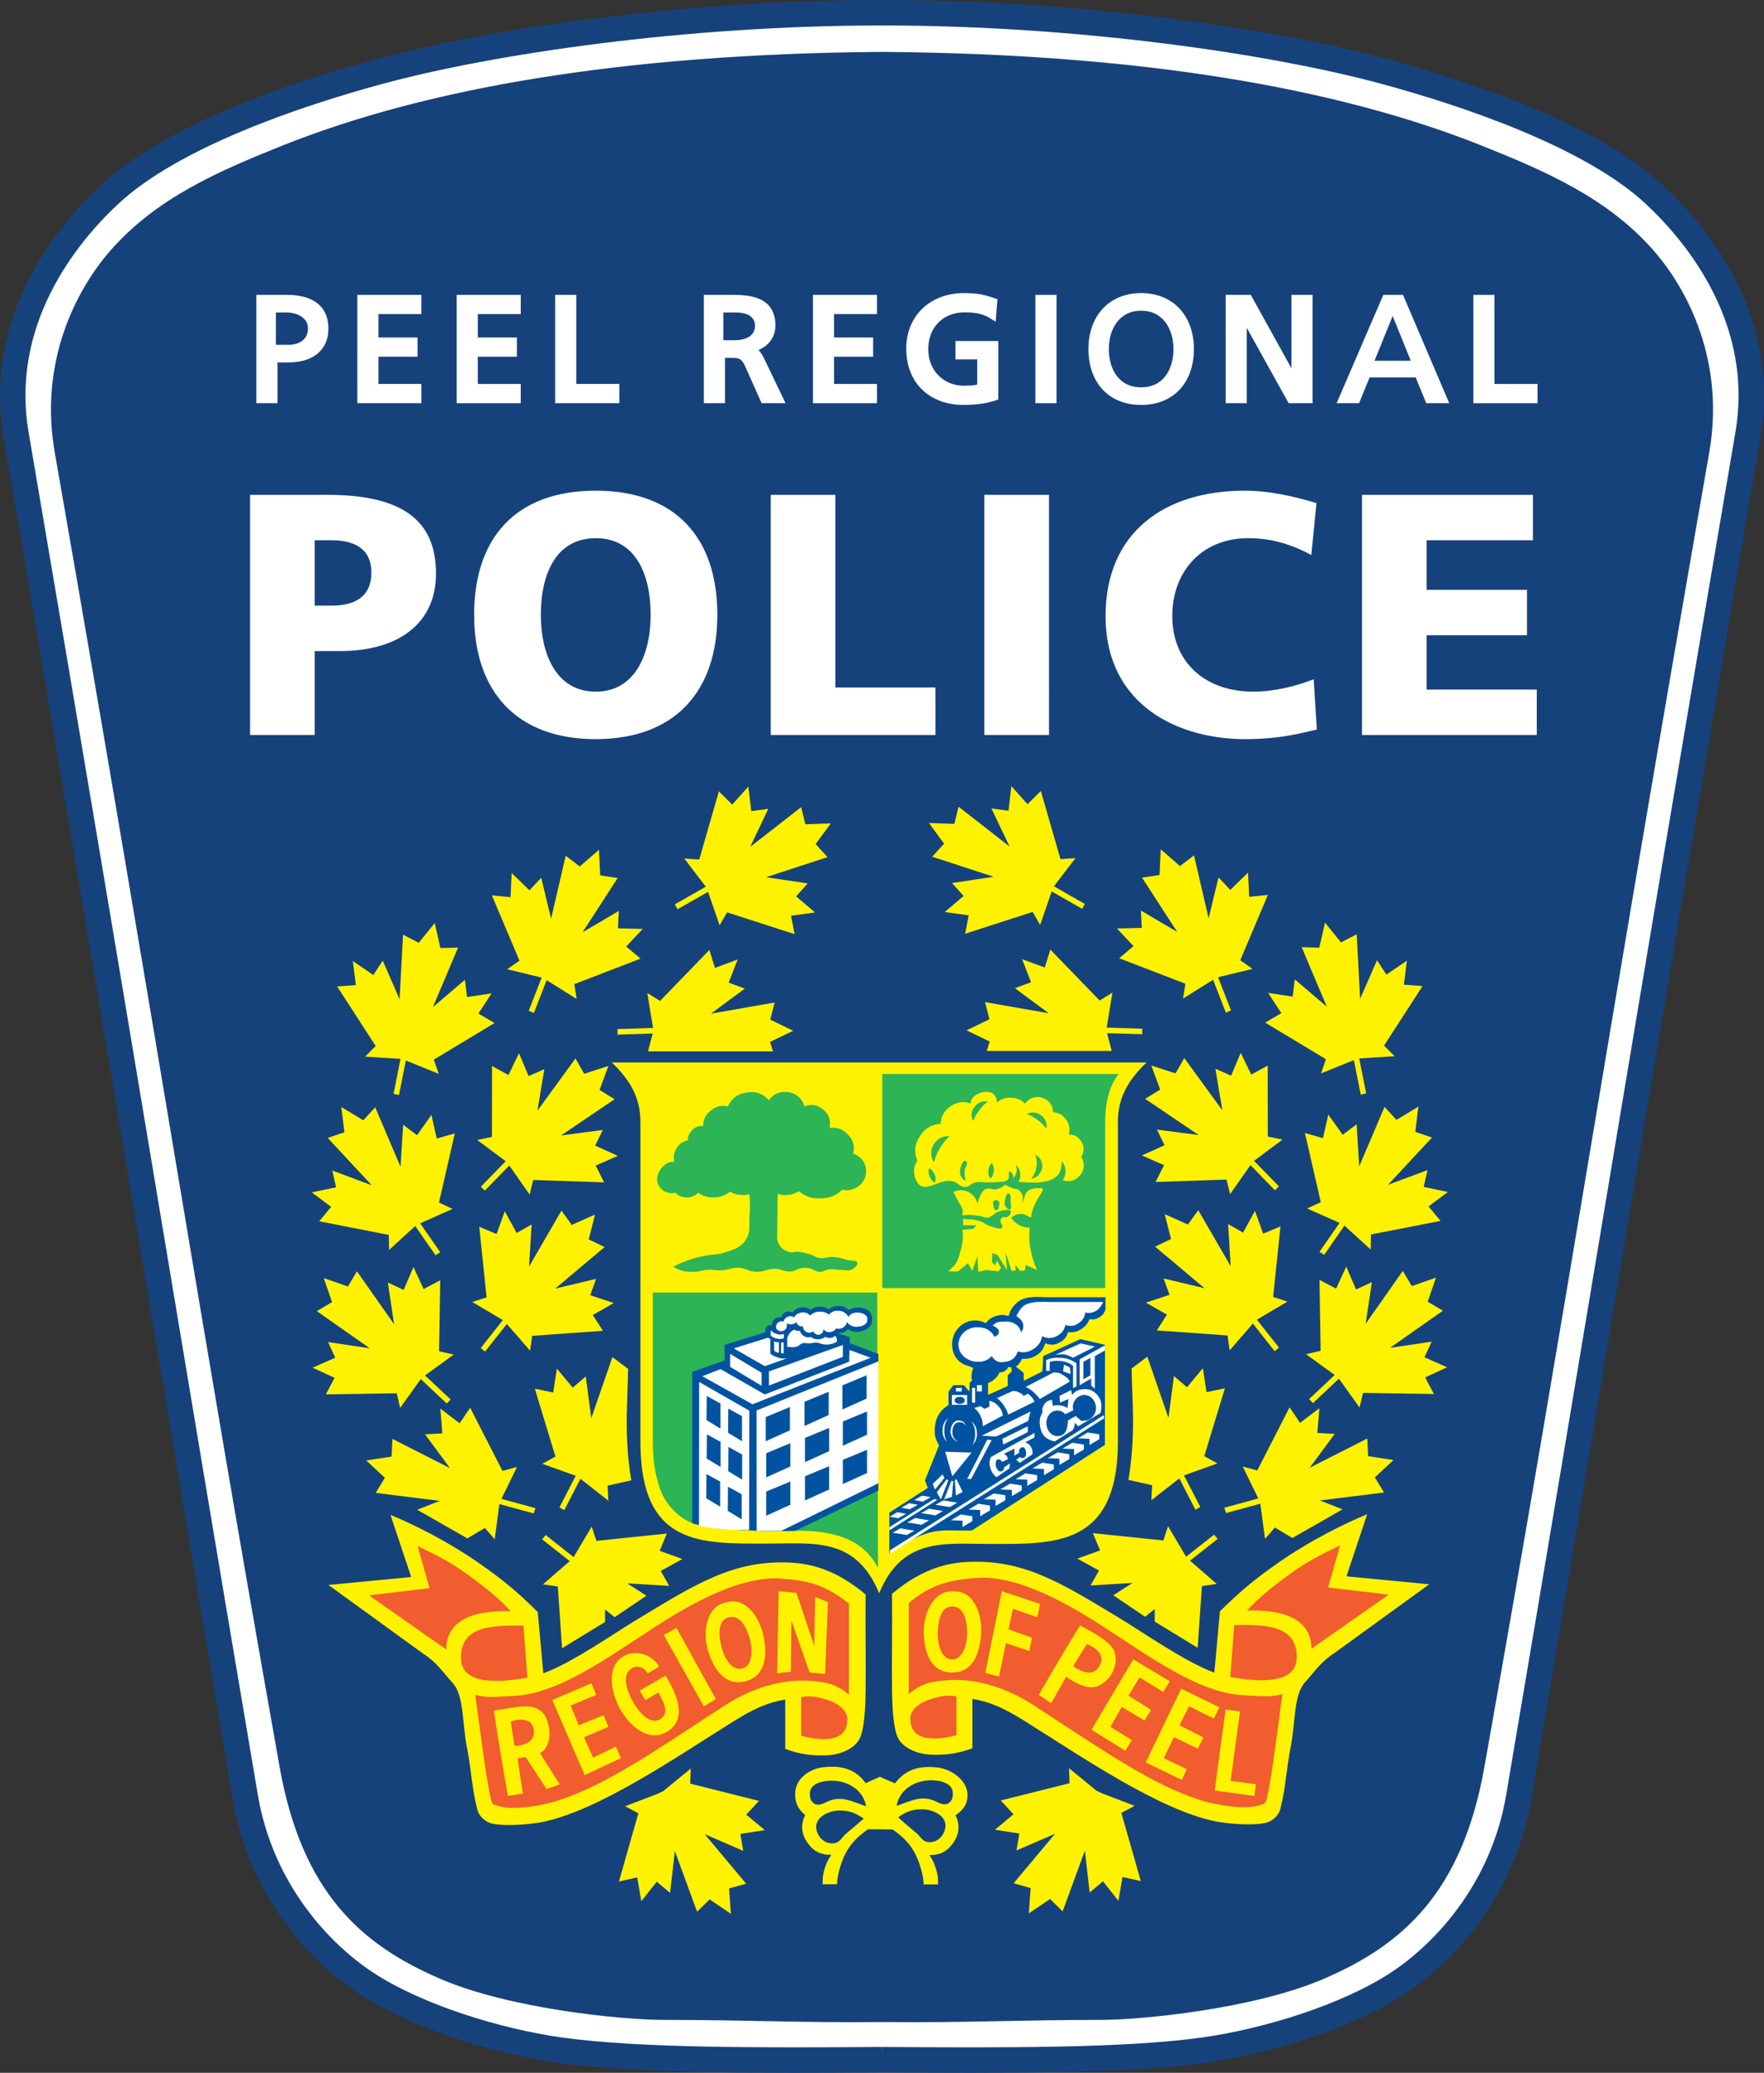 <svg xmlns="http://www.w3.org/2000/svg" width="369.4" height="434.08" viewBox="0 0 277.05 325.56"><rect x="0" y="0" width="277.05" height="325.56" fill="#333333" stroke="none"/><defs><clipPath id="a"><path d="M0 0h277.05v325.559H0zm0 0"/></clipPath><clipPath id="b"><path d="M0 0h277.05v325.559H0zm0 0"/></clipPath></defs><path d="M138.527 323.5c-18.609.121-38.101.227-50.5-1.5-9.875-1.375-22.5-5.25-30.5-10.5-7.16-4.695-16.5-14.5-19-29.25-13.203-77.883-19.25-115.75-36-214C-.508 50.445 10.277 37 17.277 30.5c9.844-9.14 29.082-15.676 42.25-19.25 17.5-4.75 47.977-9.25 79-9.25 31.02 0 61.5 4.5 79 9.25 13.164 3.574 32.403 10.11 42.25 19.25 7 6.5 17.786 19.945 14.75 37.75-16.75 98.25-22.8 136.117-36 214-2.5 14.75-11.84 24.555-19 29.25-8 5.25-20.625 9.125-30.5 10.5-12.402 1.727-31.894 1.621-50.5 1.5" fill="#fff"/><g clip-path="url(#a)"><path d="M138.527 323.5c-18.609.121-38.101.227-50.5-1.5-9.875-1.375-22.5-5.25-30.5-10.5-7.16-4.695-16.5-14.5-19-29.25-13.203-77.883-19.25-115.75-36-214C-.508 50.445 10.277 37 17.277 30.5c9.844-9.14 29.082-15.676 42.25-19.25 17.5-4.75 47.977-9.25 79-9.25 31.02 0 61.5 4.5 79 9.25 13.164 3.574 32.403 10.11 42.25 19.25 7 6.5 17.786 19.945 14.75 37.75-16.75 98.25-22.8 136.117-36 214-2.5 14.75-11.84 24.555-19 29.25-8 5.25-20.625 9.125-30.5 10.5-12.402 1.727-31.894 1.621-50.5 1.5zm0 0" fill="none" stroke-width="4" stroke="#16427c" stroke-miterlimit="3.864"/></g><path d="M139.11 10.156c39.917.344 70.452 5.61 92.917 14.594 10 4 19.38 8.102 26.25 16 5 5.75 10.575 16.418 8.207 29.95-16.957 97.05-21.886 130.937-35.316 206.468-3.39 19.082-12.277 26.75-24.14 31.832-10.5 4.5-27.692 6.25-34.25 6.25-12.75 0-20.84.465-34.165.336-13.39.129-20.836-.336-34.336-.336-6.562 0-23.75-1.75-34.25-6.25-11.863-5.082-20.75-12.75-24.144-31.832C32.457 201.637 27.527 167.75 10.566 70.699 8.203 57.168 13.777 46.5 18.777 40.75c6.868-7.898 16.25-12 26.25-16 22.461-8.984 53-14.25 92.914-14.594h1.168" fill="#16427c"/><g clip-path="url(#b)"><path d="M139.11 10.156c39.917.344 70.452 5.61 92.917 14.594 10 4 19.38 8.102 26.25 16 5 5.75 10.575 16.418 8.207 29.95-16.957 97.05-21.886 130.937-35.316 206.468-3.39 19.082-12.277 26.75-24.14 31.832-10.5 4.5-27.692 6.25-34.25 6.25-12.75 0-20.84.465-34.165.336-13.39.129-20.836-.336-34.336-.336-6.562 0-23.75-1.75-34.25-6.25-11.863-5.082-20.75-12.75-24.144-31.832C32.457 201.637 27.527 167.75 10.566 70.699 8.203 57.168 13.777 46.5 18.777 40.75c6.868-7.898 16.25-12 26.25-16 22.461-8.984 53-14.25 92.914-14.594zm0 0" fill="none" stroke-width="4" stroke="#16427c" stroke-miterlimit="3.864"/></g><path d="M40.766 62.824h2.316v-6.402h2.27c2.918 0 5.722-1.262 5.722-4.817 0-3.648-2.758-4.796-6.07-4.796h-4.238v16.015" fill="#fff"/><path d="M40.766 62.824h2.316v-6.402h2.27c2.918 0 5.722-1.262 5.722-4.817 0-3.648-2.758-4.796-6.07-4.796h-4.238zm0 0" fill="none" stroke-width="1" stroke="#fff"/><path d="M56.621 62.824h9.059v-2.02H58.94v-5.277h6.137v-2.02h-6.137v-4.679h6.739v-2.02H56.62v16.016" fill="#fff"/><path d="M56.621 62.824h9.059v-2.02H58.94v-5.277h6.137v-2.02h-6.137v-4.679h6.739v-2.02H56.62zm0 0" fill="none" stroke-width="1" stroke="#fff"/><path d="M72.227 62.824h9.058v-2.02h-6.742v-5.277h6.14v-2.02h-6.14v-4.679h6.742v-2.02h-9.058v16.016" fill="#fff"/><path d="M72.227 62.824h9.058v-2.02h-6.742v-5.277h6.14v-2.02h-6.14v-4.679h6.742v-2.02h-9.058zm0 0" fill="none" stroke-width="1" stroke="#fff"/><path d="M87.691 62.824h9.082v-2.02h-6.765V46.81H87.69v16.015" fill="#fff"/><path d="M87.691 62.824h9.082v-2.02h-6.765V46.81H87.69zm0 0" fill="none" stroke-width="1" stroke="#fff"/><path d="M111.047 62.824h2.316v-7.113h1.39c1.227 0 1.993 0 2.712 1.562l2.476 5.551h2.641l-3.059-6.379c-.507-.984-.855-1.332-1.574-1.605v-.047c1.88-.32 3.336-1.695 3.336-3.648 0-3.829-3.082-4.336-6.277-4.336h-3.961v16.015" fill="#fff"/><path d="M111.047 62.824h2.316v-7.113h1.39c1.227 0 1.993 0 2.712 1.562l2.476 5.551h2.641l-3.059-6.379c-.507-.984-.855-1.332-1.574-1.605v-.047c1.88-.32 3.336-1.695 3.336-3.648 0-3.829-3.082-4.336-6.277-4.336h-3.961zm0 0" fill="none" stroke-width="1" stroke="#fff"/><path d="M113.363 48.828h2.223c2.133 0 3.246.918 3.246 2.363 0 1.54-1.3 2.5-3.5 2.5h-1.969v-4.863" fill="#16427c"/><path d="M113.363 48.828h2.223c2.133 0 3.246.918 3.246 2.363 0 1.54-1.3 2.5-3.5 2.5h-1.969zm0 0" fill="none" stroke-width=".5" stroke="#fff"/><path d="M128.18 62.824h9.054v-2.02h-6.738v-5.277h6.137v-2.02h-6.137v-4.679h6.738v-2.02h-9.054v16.016" fill="#fff"/><path d="M128.18 62.824h9.054v-2.02h-6.738v-5.277h6.137v-2.02h-6.137v-4.679h6.738v-2.02h-9.054zm0 0" fill="none" stroke-width="1" stroke="#fff"/><path d="M156.129 47.34c-1.344-.461-2.387-.805-4.746-.805-4.938 0-8.551 3.281-8.551 8.211 0 5.098 3.406 8.352 8.523 8.352 2.528 0 4.055-.41 4.934-.711v-8.328h-5.719v1.882h3.407v4.864c-.582.117-.997.277-2.594.277-3.363 0-6.094-2.504-6.094-6.266 0-3.578 2.477-6.261 6.207-6.261 2.086 0 3.313.367 4.45 1.101l.183-2.316" fill="#fff"/><path d="M156.129 47.34c-1.344-.461-2.387-.805-4.746-.805-4.938 0-8.551 3.281-8.551 8.211 0 5.098 3.406 8.352 8.523 8.352 2.528 0 4.055-.41 4.934-.711v-8.328h-5.719v1.882h3.407v4.864c-.582.117-.997.277-2.594.277-3.363 0-6.094-2.504-6.094-6.266 0-3.578 2.477-6.261 6.207-6.261 2.086 0 3.313.367 4.45 1.101zm0 0" fill="none" stroke-width="1" stroke="#fff"/><path d="M163.117 62.824h2.317V46.81h-2.317v16.015" fill="#fff"/><path d="M163.117 62.824h2.317V46.81h-2.317zm0 0" fill="none" stroke-width="1" stroke="#fff"/><path d="M171.445 54.816c0 4.864 2.848 8.282 7.782 8.282 4.933 0 7.785-3.418 7.785-8.282 0-4.75-2.871-8.28-7.785-8.28-4.91 0-7.782 3.53-7.782 8.28" fill="#fff"/><path d="M171.445 54.816c0 4.864 2.848 8.282 7.782 8.282 4.933 0 7.785-3.418 7.785-8.282 0-4.75-2.871-8.28-7.785-8.28-4.91 0-7.782 3.53-7.782 8.28zm0 0" fill="none" stroke-width="1" stroke="#fff"/><path d="M193 62.824h2.316V49.656h.047l7.32 13.168h2.965V46.81h-2.316v12.894h-.047l-7.137-12.894H193v16.015" fill="#fff"/><path d="M193 62.824h2.316V49.656h.047l7.32 13.168h2.965V46.81h-2.316v12.894h-.047l-7.137-12.894H193zm0 0" fill="none" stroke-width="1" stroke="#fff"/><path d="M210.688 62.824h2.433l1.645-4.039h7.922l1.648 4.04h2.523l-6.836-16.016h-2.43l-6.905 16.015" fill="#fff"/><path d="M210.688 62.824h2.433l1.645-4.039h7.922l1.648 4.04h2.523l-6.836-16.016h-2.43zm0 0" fill="none" stroke-width="1" stroke="#fff"/><path d="M221.945 56.906h-6.437l3.219-7.937zm0 0" fill="#16427c" stroke-width=".5" stroke="#fff"/><path d="M231.898 62.824h9.082v-2.02h-6.765V46.81h-2.317v16.015" fill="#fff"/><path d="M231.898 62.824h9.082v-2.02h-6.765V46.81h-2.317zm0 0" fill="none" stroke-width="1" stroke="#fff"/><path d="M39.277 115.441H49.43v-13.183h3.93c9.495 0 15.117-4.543 15.117-12.164 0-8.485-5.457-12.375-17.082-12.375H39.277v37.722" fill="#fff"/><path d="M49.43 84.852h2.617c3.496 0 6.277 1.242 6.277 5.082 0 3.945-2.781 5.187-6.277 5.187H49.43v-10.27" fill="#16427c"/><path d="M74.465 96.578c0 12 6.656 19.512 19.097 19.512 12.442 0 19.102-7.512 19.102-19.512 0-12.105-6.55-19.508-19.102-19.508-12.55 0-19.097 7.403-19.097 19.508" fill="#fff"/><path d="M84.941 96.578c0-6.539 2.454-12.05 8.621-12.05 6.168 0 8.626 5.511 8.626 12.05 0 6.219-2.458 12.055-8.626 12.055-6.167 0-8.62-5.836-8.62-12.055" fill="#16427c"/><path d="M121.05 115.441h25.868v-7.457h-15.715V77.72h-10.152v37.722M154.602 115.441h10.152V77.72h-10.152v37.722M206.328 106.688c-2.781 1.082-6.164 1.945-9.492 1.945-7.426 0-12.719-4.485-12.719-11.89 0-7.028 4.696-12.216 11.899-12.216 3.492 0 6.66.864 9.933 2.649l.817-8.16c-3.657-1.082-7.422-1.946-11.297-1.946-12.551 0-21.828 6.54-21.828 19.672 0 14.27 11.734 19.348 21.882 19.348 5.188 0 8.407-.809 11.297-1.512l-.492-7.89M213.91 115.441h27.45v-7.132h-17.301v-8.54h15.77v-7.132h-15.77v-7.785h16.699v-7.133H213.91v37.722" fill="#fff"/><path d="M173.898 54.816c0-3.257 1.762-6.285 5.329-6.261 3.57-.024 5.328 3.004 5.328 6.261 0 3.192-1.598 6.266-5.328 6.266-3.73 0-5.329-3.074-5.329-6.266" fill="#16427c"/><path d="M173.898 54.816c0-3.257 1.762-6.285 5.329-6.261 3.57-.024 5.328 3.004 5.328 6.261 0 3.192-1.598 6.266-5.328 6.266-3.73 0-5.329-3.074-5.329-6.266zm0 0" fill="none" stroke-width=".5" stroke="#fff"/><path d="M43.082 48.828h1.969c1.433 0 3.566.734 3.566 2.754 0 2.11-1.808 2.82-3.242 2.82h-2.293v-5.574" fill="#16427c"/><path d="M43.082 48.828h1.969c1.433 0 3.566.734 3.566 2.754 0 2.11-1.808 2.82-3.242 2.82h-2.293zm0 0" fill="none" stroke-width=".5" stroke="#fff"/><path d="M180.078 166.871c-2.625 2.5-4.5 5.32-4.5 9.25v50.25c0 16.629-10 16.125-20.125 16.125-7 0-13.75-1.125-17.375 7.75-3.625-8.875-10.363-7.809-17.363-7.809-10.563 0-20.137.563-20.137-16.066v-50.25c0-3.93-1.871-6.75-4.496-9.25h83.996" fill="#fff200"/><path d="M138.578 202.313h35v-26c0-3.25.75-6 2.125-7.625h-37.125v33.625" fill="#2db457"/><path d="M61.332 237.938l3.25 9.75-13 1.25 15 10.875c2.086 1.34 3 2.875 4.5 4.5 1.8 1.949 1.477 6.152 2.25 10.125.73 3.78.75 6.25 1.625 9.75.262 1.058 1.188 1.851 2 2.125 1.875.625 6.266.238 8.125-.125 8.875-1.75 21.227-10.27 29.996-15.75 3-1.875 5.25-3 8.25-3.5v7.75c2 .75 4 1.125 6.625 1 2.27-.11 4.442-1.192 5.125-2.75.59-1.336.836-3.938.875-7.442.067-5.25-.058-9.058 0-15.058-3.5-2.942-7.2-4.754-11.625-5-9-.5-14.875 3.25-24 8.75-3.863 2.328-10.496 7-14.996 8.625l-.875-9.625c-3.281-3.235-5.297-4.918-9.062-7.567-5.118-3.594-10.813-6.375-14.063-7.684" fill="#fff200"/><path d="M125.828 266.563v6.058c4 1.067 7.25.692 7.25-2.558 0-1.692-1.855-2.692-3.308-3.125-1.25-.375-2.43-.704-3.942-.375" fill="#f15d2f"/><path d="M133.328 266.188V251.87c-3.8-2.996-6.289-3.633-10.75-3.934-5.5-.375-12.367 2.844-19.375 7.375-8.121 5.25-15.621 10.81-22.683 11.06-2.383.085-3.875.374-5.875-.185 1 7.25 1.562 12.25 2.437 16.375.219 1.043.586.86 1.375 1.125 1.875.625 6.11.079 9.125-.875 7.5-2.375 15.14-7.726 26.121-14.875 5.375-3.5 10.317-4.19 13.567-3.94 2.718.21 4.183.565 6.058 2.19" fill="#f15d2f"/><path d="M82.207 255.313l.625 8.183c-3.562.625-10.387 1.5-10.437-3.058-.063-5.25 5.187-5.125 9.812-5.125" fill="#f15d2f"/><path d="M80.207 253.063c-3.75-.125-10.125.375-10.125 6l-12.125-8.5 9.5-1.125-1.875-6.625c3.188 1.558 5.063 2.464 7.875 4.5 2.938 2.125 5.063 3.875 6.75 5.75" fill="#f15d2f"/><path d="M86.738 267l5.086 11.797 5.703-2.672-.812-1.813-3.563 1.75-1.43-3.21 3.833-1.645-.754-1.828-3.899 1.59-1.28-3.106 4.019-1.66-.754-1.828L86.738 267M81.297 276.16c-.016.063.785 5.547.855 5.527l-2.375.375c-1.484-8.199-2.199-13.378-2.199-13.378 2.54-.414 5.137-1.02 6.547-.426.414.172 1.238.562 1.68 1.637.53 1.277.652 2.585.293 3.738-.457 1.48-1.278 1.656-1.29 1.719l3.094 4.898-2.062.75-3.274-5.023-1.27.183" fill="#fff200"/><path d="M83.82 271.652c.407 2.582-2.972 2.567-2.972 2.567-.075.047-.633-3.844-.633-3.844s3.215-1.191 3.605 1.277" fill="#f15d2f"/><path d="M104.543 263.172c1.988 3.324 3.387 6.992.113 8.871-2.855 1.64-5.797-.965-7.308-3.707-1.453-2.637-2.149-6.715.652-8.246 2.305-1.258 4.848.27 5.52 1.687l-1.813 1.047c-.383-.793-1.5-1.441-2.555-.762-1.523.985-.746 3.41.25 5.188.957 1.71 2.672 3.645 4.188 2.813 1.71-.938.601-2.754-.188-4.25 0 0-.965.593-2.047 1.218l-.875-1.515 4.063-2.344M104.246 256.79l6.29 11.202 1.894-1.129-6.184-11.168-2 1.094M122.285 249.895l-.222 12.902 2.14-.235.09-8.042 2.86 8.167 2.437.223.437-11.285-2-.813-.14 7.711-2.797-8.336-2.805-.292M214.723 237.832l-3.25 9.75 13 1.25-15 10.875c-2.086 1.344-3 2.875-4.5 4.5-1.801 1.953-1.48 6.152-2.25 10.125-.735 3.785-.75 6.25-1.625 9.75-.266 1.063-1.192 1.856-2 2.125-1.875.625-6.27.242-8.125-.125-8.875-1.75-21.227-10.266-30-15.75-3-1.875-5.25-3-8.25-3.5v7.75c-2 .75-4 1.125-6.625 1-2.266-.11-4.438-1.187-5.125-2.75-.586-1.336-.832-3.934-.875-7.437-.063-5.25.062-9.063 0-15.063 3.5-2.937 7.203-4.754 11.625-5 9-.5 14.875 3.25 24 8.75 3.867 2.328 10.5 7 15 8.625l.875-9.625c3.28-3.23 5.297-4.914 9.062-7.562 5.113-3.594 10.813-6.375 14.063-7.688" fill="#fff200"/><path d="M150.223 266.457v6.063c-4 1.062-7.25.687-7.25-2.563 0-1.687 1.855-2.687 3.312-3.125 1.25-.375 2.43-.7 3.938-.375" fill="#f15d2f"/><path d="M142.723 266.082V251.77c3.492-2.895 6.289-3.633 10.75-3.938 5.5-.375 12.37 2.848 19.375 7.375 8.125 5.25 15.625 10.813 22.687 11.063 2.38.085 3.875.375 5.875-.188-1 7.25-1.562 12.25-2.437 16.375-.223 1.047-.586.863-1.375 1.125-1.875.625-6.11.078-9.125-.875-7.5-2.375-15.145-7.723-26.125-14.875-5.375-3.5-10.313-4.187-13.563-3.937-2.722.21-4.187.562-6.062 2.187" fill="#f15d2f"/><path d="M193.848 255.207l-.625 8.188c3.562.625 10.382 1.5 10.437-3.063.063-5.25-5.187-5.125-9.812-5.125" fill="#f15d2f"/><path d="M195.848 252.957c3.75-.125 10.125.375 10.125 6l12.125-8.5-9.5-1.125 1.875-6.625c-3.188 1.563-5.067 2.469-7.875 4.5-2.938 2.125-5.063 3.875-6.75 5.75" fill="#f15d2f"/><path d="M157.336 249.914l-2.594 12.836 2.16.563 1.082-5.231 3.672 1.23.426-2.09-3.691-1.312.703-3.215 3.832 1.305.426-2.09-6.016-1.996M174.941 259.2c.192.405.465 1.448.13 2.562-.442 1.472-1.266 2.367-2.516 2.992-2.02 1.016-5.067-1.426-5.118-1.387-.046.035-2.328 4.18-2.363 4.13l-1.922-1.31c4.227-7.347 6.493-10.902 6.493-10.902 2.117 1.149 4.644 2.528 5.296 3.914" fill="#fff200"/><path d="M172.707 261.605c-1.32 2.415-4.117.082-4.117.082-.09-.007 2.105-3.453 2.105-3.453s3.254 1.102 2.012 3.371" fill="#f15d2f"/><path d="M177.984 260.621l-6.554 11.05 5.3 3.302 1.036-1.684-3.371-2.066 1.785-3.13 3.582 2.134 1.035-1.684-3.574-2.223 1.757-2.863 3.704 2.277 1.035-1.683-5.735-3.43M185.512 265.23l-5.57 11.582 5.66 2.739.793-1.68-3.61-1.73 1.578-3.309 3.754 1.813.887-1.766-3.758-1.902 1.5-3.004 3.89 1.941.884-1.766-6.008-2.918M192.492 268.48l-1.715 12.735 6.227.855.238-1.84-3.969-.535 1.477-10.882-2.258-.333M138.203 279.063c-.875.386-2.25 1-2.25 1-1.59-2.258-3.879-2.81-6.625-2.5-2.25.25-4.308 1.808-4.433 3.933-.09 1.504.378 2.613 1.558 3.567-.726 1.546-.601 2.968.375 4.375.938 1.34 2.117 1.93 3.75 1.875-.5.71-.726 1.167-1 2-.32.98-.406 1.59-.375 2.625h2.25c.059-.891.145-1.395.375-2.25.8-2.938 2-4.641 4.5-6.375h1.875l1.996.035c2.5 1.734 3.703 3.437 4.5 6.375.235.859.32 1.363.375 2.25h2.25c.035-1.036-.05-1.641-.375-2.625-.27-.828-.5-1.286-1-2 1.637.054 2.817-.536 3.75-1.875.98-1.407 1.106-2.825.375-4.375 1.266-.817 1.965-1.871 1.875-3.375-.125-2.125-2.5-3.875-4.75-4.125-2.742-.305-4.98.28-6.625 2.5 0 0-1.445-.59-2.37-1.036" fill="#fff200"/><path d="M136.02 283.688c-.461-2.696-3.11-4.13-5.75-4-1.317.058-3.008.523-3.067 1.933-.023.68.074 1.23.625 1.625.7.508 1.625-.058 2.192-.308 2.152-.961 3.757.007 6 .75M135.645 285.621c-1.25-.808-2.067-1.25-3.817-1.25-1.672 0-3.851 1.04-3.625 2.817.184 1.406 1.41 2.519 2.817 2.308.957-.14 1.187-.941 1.933-1.558a79.385 79.385 0 002.692-2.317M140.828 283.621c.461-2.691 3.11-4.125 5.75-4 1.317.067 3.008.527 3.067 1.942.023.675-.079 1.226-.625 1.625-.704.5-1.625-.067-2.192-.317-2.152-.957-3.762.012-6 .75M141.047 285.426c1.25-.813 2.058-1.25 3.808-1.25 1.676 0 3.86 1.039 3.625 2.812-.18 1.41-1.414 2.567-2.808 2.313-.875-.156-1.094-.863-1.777-1.43a73.904 73.904 0 01-2.848-2.445" fill="#16427c"/><path d="M149.762 249.941c-3.121-.242-4.793 3.493-4.68 6.668.106 2.922 1.082 6.02 4.395 6.079 3.312.058 4.386-3.004 4.605-5.922.234-3.141-1.066-6.957-4.32-6.825" fill="#fff200"/><path d="M149.598 252.313c-1.817-.032-2.262 2.21-2.325 4.023-.058 1.887.551 4.262 2.239 4.289 1.687.031 2.398-2.32 2.386-4.21-.007-1.833-.492-4.071-2.3-4.103" fill="#f15d2f"/><path d="M114.016 251.684c-3.079.574-3.727 4.613-2.793 7.652.859 2.793 2.605 5.531 5.816 4.73 3.215-.8 3.461-4.035 2.918-6.91-.59-3.094-2.832-6.441-5.941-5.472" fill="#fff200"/><path d="M114.469 254.016c-1.758.437-1.61 2.722-1.2 4.488.43 1.836 1.633 3.973 3.274 3.562 1.637-.41 1.715-2.863 1.215-4.683-.485-1.77-1.528-3.805-3.29-3.367" fill="#f15d2f"/><path d="M137.902 246.25c-1-1.75-3.093-5.578-11.5-5.813-4.5-.125 2.22.165-7.437-.062-5.375-.125-6.188-.188-9.125-.813-3.254-.69-5.488-3.644-6.188-5.75-.75-2.25-1.125-4.312-1.125-7.375V203h35.25l.125 43.25" fill="#2db457"/><path d="M104.168 281.316l4.312-3.535-.085 2.36 10.804 2.71-1.996 2.165 2.918 2.425-3.844.598.453 2.66-6.066-2.633 6.516 7.786-2.672.75.281 3.988-3.328-2.266-1.98 1.938-3.489-9.535-.754 6.57-2.09-1.75-2.421 3.058-.645-3.742-2.871.649 3.05-10.711-2.081-1.11 5.199-1.992.789-.383M68.406 197.156l-3.183-4.597-4.118 3.757-.042-2.359-10.93-2.144 1.883-2.262-3.043-2.274 3.808-.797-.593-2.632 6.195 2.308-6.914-7.43 2.629-.886-.493-3.969 3.446 2.086 1.879-2.039 3.976 9.34.41-6.602 2.184 1.64 2.258-3.183.836 3.703 2.836-.796-2.489 10.859 2.141.992-5.09 2.266 3.153 4.543-.739.476M70.16 220.434l-4.07-3.832-3.246 4.527-.532-2.297-11.136.176 1.367-2.606-3.445-1.59 3.558-1.57-1.129-2.453 6.543.973-8.308-5.832 2.386-1.418-1.304-3.778 3.8 1.328 1.415-2.386 5.832 8.304-.973-6.539 2.477 1.149 1.546-3.578 1.59 3.445 2.61-1.371-.18 11.137 2.3.53-4.507 3.27 4.027 3.79-.62.62M75.523 186.387l3.903-4.004-4.473-3.328 2.309-.489.015-11.136 2.582 1.414 1.653-3.418 1.508 3.582 2.472-1.082-1.086 6.52 5.977-8.204 1.37 2.41 3.802-1.238-1.39 3.777 2.362 1.457-8.41 5.688 6.555-.86-1.192 2.458 3.551 1.605-3.472 1.531 1.324 2.633-11.133-.371-.57 2.285-3.192-4.562-3.855 3.96-.61-.628M75.512 211.723l3.46-4.387-4.792-2.844 2.242-.726-1.149-11.078 2.72 1.132 1.284-3.57 1.871 3.406 2.344-1.336-.398 6.602 5.09-8.785 1.617 2.254 3.648-1.63-.988 3.903 2.5 1.2-7.766 6.534 6.43-1.539-.93 2.567 3.703 1.23-3.296 1.883 1.593 2.48-11.113.793-.328 2.336-3.649-4.203-3.425 4.34-.668-.562M87.863 236.758l2.563-4.973-5.25-1.875 2.062-1.14L84 218.113l2.883.598.582-3.754 2.488 2.988L92 216.188l.867 6.554 3.317-9.594L98.652 215c-.125 5.875-.5 9.125.125 14.875.11 1.027.207 1.605.375 2.625l-3.726.84.12 2.355-4.386-3.43-2.531 4.915-.766-.422M83.043 158.758l2.027-5.211-5.414-1.317 1.93-1.347-4.336-10.262 2.93.293.183-3.793 2.79 2.711 1.85-1.965 1.552 6.43 2.293-9.887 2.207 1.684 3.015-2.625.196 4.02 2.742.417-5.52 8.52 5.703-3.352-.14 2.727 3.898.094-2.601 2.765 2.25 1.903-10.395 4.007.371 2.332-4.722-2.957-2.004 5.157-.805-.344M61.809 171.793l1.097-5.484-5.566-.352 1.668-1.668-6.051-9.351 2.938-.22-.477-3.769 3.215 2.188 1.48-2.254 2.645 6.058.543-10.136 2.465 1.273 2.511-3.105.891 3.925 2.773-.066-3.953 9.352 5.032-4.293.335 2.71 3.856-.585-2.078 3.175 2.543 1.485-9.54 5.754.77 2.226-5.164-2.09-1.078 5.422-.855-.195M105.996 142.04l4.856-2.774-3.383-4.43 2.351.164 3.086-10.7 2.094 2.071 2.531-2.832.461 3.86 2.672-.36-2.84 5.973 8.008-6.242.656 2.695 3.992-.14-2.378 3.245 1.87 2.051-9.652 3.152 6.54.98-1.825 2.032 2.973 2.528-3.762.511.547 2.895-10.598-3.426-1.18 2.043-1.808-5.266-4.8 2.743-.41-.774M96.98 161.625l5.59-.168-.906-5.5 2 1.25 7.75-8 .875 2.813 3.563-1.313-1.407 3.625 2.532.938-5.313 3.937 10-1.75-.687 2.688 3.593 1.75-3.625 1.75.457 1.48h-19.625l.73-2.793-5.527.168v-.875M85.703 241.098l4.387 3.464 2.844-4.796.726 2.246 11.078-1.149-1.136 2.715 3.574 1.285-3.406 1.875 1.335 2.344-6.601-.398 3.023 1.941-5 3.375-1.504-1.219.004 1.969-6.75 4.125-.668-9.703-2.332-.328 4.203-3.653-4.34-3.421.563-.672M83.832 237.707l-5.398-1.477-.739 5.528-1.547-1.781-2.746 1.648-7.875-4.5 3.555-1.398-10.074-1.25 1.441-2.372-2.926-2.722 3.98-.613.13-2.774 9.05 4.598-3.93-5.317 2.724-.148-.313-3.887 3.023 2.297 1.657-2.434 5.074 9.915 2.277-.61-2.445 5.004 5.336 1.453-.254.84M172.21 281.254l-4.312-3.535.082 2.355-10.8 2.711 1.996 2.168-2.914 2.43 3.84.594-.454 2.66 6.067-2.633-6.516 7.785 2.672.75-.281 3.984 3.324-2.261 1.984 1.937 3.489-9.535.754 6.57 2.09-1.75 2.421 3.055.645-3.738 2.875.648-3.055-10.715 2.082-1.105-5.199-1.992-.79-.383M207.973 197.094l3.183-4.598 4.117 3.758.043-2.36 10.93-2.14-1.883-2.27 3.043-2.27-3.804-.796.59-2.633-6.196 2.309 6.914-7.434-2.629-.887.489-3.964-3.442 2.086-1.879-2.04-3.976 9.34-.41-6.601-2.184 1.636-2.258-3.175-.84 3.699-2.832-.797 2.488 10.856-2.136 1 5.086 2.257-3.153 4.547.739.477M206.219 220.367l4.07-3.832 3.246 4.531.531-2.296 11.137.175-1.367-2.605 3.445-1.594-3.558-1.566 1.129-2.453-6.54.968 8.305-5.832-2.387-1.414 1.305-3.777-3.8 1.324-1.415-2.387-5.832 8.309.973-6.54-2.477 1.15-1.547-3.583-1.59 3.45-2.609-1.372.176 11.137-2.297.531 4.508 3.27-4.027 3.789.62.617M200.855 186.324l-3.902-4.004 4.473-3.328-2.309-.488-.015-11.14-2.582 1.417-1.653-3.422-1.508 3.586-2.472-1.086 1.09 6.524-5.98-8.203-1.372 2.41-3.8-1.238 1.39 3.777-2.36 1.457 8.407 5.687-6.555-.859 1.191 2.453-3.55 1.61 3.472 1.53-1.324 2.634 11.133-.371.57 2.289 3.192-4.567 3.855 3.961.61-.629M200.867 211.66l-3.465-4.39 4.797-2.84-2.242-.73 1.148-11.079-2.718 1.14-1.282-3.573-1.875 3.406-2.343-1.336.394 6.601-5.086-8.785-1.617 2.254-3.648-1.629.988 3.903-2.5 1.199 7.77 6.535-6.434-1.54.93 2.567-3.704 1.23 3.297 1.884-1.59 2.48 11.11.793.328 2.336 3.648-4.203 3.426 4.34.668-.563M188.516 236.691l-2.563-4.968 5.25-1.871-2.062-1.145 3.238-10.656-2.883.597-.582-3.753-2.488 2.988-2.047-1.758-.867 6.555-3.317-9.594-2.468 1.851c.125 5.875.5 9.125-.125 14.875-.11 1.028-.207 1.606-.375 2.625l3.726.84-.121 2.356 4.387-3.43 2.531 4.914.766-.426M193.336 158.695l-2.027-5.21 5.418-1.313-1.934-1.356 4.336-10.257-2.934.293-.18-3.793-2.788 2.71-1.852-1.964-1.55 6.43-2.298-9.887-2.203 1.68-3.015-2.626-.196 4.024-2.742.418 5.52 8.52-5.703-3.352.14 2.722-3.898.094 2.597 2.77-2.246 1.902 10.395 4.008-.371 2.332 4.722-2.957 2.004 5.156.805-.344M214.566 171.73l-1.09-5.484 5.563-.351-1.668-1.668 6.05-9.352-2.937-.223.477-3.765-3.215 2.187-1.48-2.258-2.645 6.063-.543-10.137-2.465 1.274-2.511-3.106-.891 3.926-2.774-.066 3.954 9.347-5.032-4.289-.336 2.707-3.855-.586 2.078 3.18-2.543 1.484 9.54 5.75-.766 2.23 5.16-2.09 1.078 5.427.851-.2M170.383 141.977l-4.856-2.774 3.383-4.43-2.351.165-3.086-10.704-2.094 2.075-2.531-2.832-.461 3.863-2.672-.363 2.84 5.972-8.008-6.242-.656 2.695-3.993-.14 2.38 3.246-1.872 2.05 9.653 3.149-6.54.984 1.825 2.032-2.973 2.523 3.762.516-.547 2.894 10.598-3.426 1.18 2.043 1.808-5.265 4.8 2.742.41-.773M179.395 161.563l-5.586-.168.906-5.5-2 1.25-7.75-8-.875 2.812-3.567-1.312 1.41 3.625-2.535.937 5.317 3.938-10-1.75.683 2.687-3.59 1.75 3.626 1.75-.457 1.48h19.625l-.73-2.792 5.523.167v-.875M190.68 241.035l-4.39 3.465-2.845-4.797-.726 2.242-11.078-1.144 1.136 2.715-3.574 1.285 3.406 1.875-1.336 2.344 6.602-.399-3.023 1.941 5 3.375 1.503-1.218-.003 1.969 6.75 4.125.668-9.704 2.335-.328-4.207-3.652 4.34-3.422-.558-.672M192.55 237.645l5.391-1.473.743 5.523 1.546-1.78 2.747 1.648 7.875-4.5-3.555-1.399 10.074-1.25-1.441-2.367 2.925-2.727-3.98-.613-.129-2.77-9.05 4.594 3.929-5.316-2.723-.149.313-3.886-3.024 2.297-1.656-2.434-5.074 9.914-2.277-.61 2.445 5.005-5.336 1.457.258.836" fill="#fff200"/><path d="M148.965 220.688c-1.32.828-1.95 1.832-2.125 3.375-.133 1.167.039 1.94.652 2.937l-2.23 5.512.453 1.175-6.031 3.887-.012 6.48c1.558-1.308 2.965-2.019 4.48-2.679 3.301-1.438 4.875-.875 8.5-1l20.883-13.438.02-15.718-3.875-.895-5.84 2.676-.113 2.387-2.95 1.488v-1.25l-1.222-.98c.398-.31.574-.446.96-1.223 0 0 1.087.055 1.755-.277 1.12-.563 1.578-1.098 1.89-2.176.84.344 1.528.3 2.317-.14.695-.392 1.05-.845 1.261-1.614.93.11 1.57-.067 2.317-.63.543-.413.804-.765 1.05-1.401.602.105 1.02.03 1.543-.286.536-.32.801-.664.98-1.257v-1.895h-9.398c-.84 0-3.152-.34-4.488.84-.726.644-1.062 1.172-1.332 2.105-.91-.21-1.039-.21-1.68-.07-.855.188-1.359.504-1.894 1.191-1.629-.824-3.457-.402-4.559 1.051-1.375 1.817-.843 4.91 1.614 5.614.445.125.582.261.98.347a3.17 3.17 0 00-.21.703c-.099.508-.099.82 0 1.332l-.352.282-.07 1.402-.84-.98h-1.684l-.746 1.003-.004 2.121" fill="#0053a0"/><path d="M155.188 217.21v1.88l3.082-1.403v-1.667l.632-.633-.07-.63-.492-.07c-.13.34-.3.532-.63.7-.25.129-.425.164-.702.14-.211.461-.395.711-.77 1.051-.355.32-.601.469-1.05.633" fill="#fff200"/><path d="M169.715 211l-4 1.813s.96-.176 1.562-.063c.516.098 1.25.5 1.25.5l3.438-1.75-2.25-.5M156.59 219.594l2.453-1.121c.45 0 .723.066 1.121.28.274.145.422.263.633.49l.629-.348c.176.12.27.199.422.347.304.309.453.52.632.914l-4.14 2.031c-.18-.609-.34-.949-.7-1.468a4.434 4.434 0 00-1.05-1.125M154.344 224.012l3.156-1.684c-.086-.594-.242-.941-.633-1.402-.433-.516-.816-.75-1.472-.91v.91l-.77.351-.633-.422-.98.282c.48.398.715.699.98 1.261.278.582.36.97.352 1.614M163.32 219.734l4.7-2.734c-.297-.586-.434-.617-.985-.98-.594-.403-.851-.434-1.57-.458l-4.39 2.278s.421.14 1.054.633c.535.414 1.191 1.261 1.191 1.261M161.848 221.7l-7.645 3.784 2.246.141 5.047-2.453.352-1.473M148.453 228.012l4.137.136-3.016 3.72zm0 0" fill="#fff"/><path d="M149.504 228.71h1.754l-1.332 1.755zm0 0M155.605 228.852l6.875-3.79v.704l-1.472.773c.48.149.758.39.98.84.184.371.219.644.14 1.055l-1.964 1.332-.559-.493.56-.421c.21.175.46.203.702.07.278-.152.301-.453.278-.774-.024-.39-.165-.863-.56-.84-.378.024-.655.5-.491.84l-.77.493v-1.121l-1.683.84a.82.82 0 01.422.28c.148.18.203.329.207.563l-.91.418a.594.594 0 00-.493-.418c-.484-.09-.57.723-.418 1.192.121.386.375.792.77.703.304-.07.5-.32.492-.633l.91-.633-.07.773-2.031 1.403c-.48-.375-.708-.692-.915-1.262-.25-.695-.25-1.2 0-1.894M166.406 219.242l.07 1.055 1.333-.563-.141 1.403c-.543-.301-.918-.407-1.543-.418-.3-.008-.477.008-.77.066l-.14-.91c-.63.059-1.055.348-1.332.91-.184.371-.223.649-.14 1.055-.497.797-.532 1.46-.352 2.383.261 1.34 1.058 1.894 2.246 2.175l2.804-1.753c.145-.196.211-.329.282-.563.066-.234.086-.383.066-.629l.563.559 3.488-2.075c.207-.882.273-1.789-.332-2.625-.606-.828-1.36-1.214-2.383-1.12-.77.07-1.258.324-1.754.913l-.14-.773-1.825.91M173.527 211.313l-3.964 2.18v4.07l1.824-1.055v1.125l.558.488v-5.117l1.614-.914-.032-.778" fill="#fff"/><path d="M170.152 213.89l1.102-.617v2.739l-1.102.613v-2.734" fill="#0053a0"/><path d="M164.305 215.316v-1.683c.66-.32 1.187-.39 1.972-.383 1.141.012 1.852.23 2.793.875v3.645l-.543.23v-3.508c-.726-.492-1.25-.676-2.125-.742-.601-.043-.96-.008-1.539.164v1.402h-.558M170.824 224.992l-1.543.914 1.824.07v.981l1.543-.91v-.774l-1.824-.28M139.758 244.04l33.664-21.29-.07-.488-33.582 21.234-.012.543M168.406 226.605l-1.543.915 1.825.07v.98l1.542-.91v-.773l-1.824-.282M166.11 228.113l-1.544.914 1.825.07v.981l1.543-.91v-.773l-1.825-.282M163.688 229.73l-1.543.91 1.824.07v.981l1.543-.91v-.773l-1.825-.278M161.059 231.41l-1.543.914 1.824.07v.981l1.543-.91v-.774l-1.824-.28M158.64 233.023l-1.542.915 1.824.07v.98l1.543-.91v-.773l-1.824-.282M156.078 234.566l-1.543.914 1.824.07v.981l1.543-.914v-.77l-1.824-.28M153.66 236.18l-1.543.914 1.824.066v.985l1.543-.915v-.77l-1.824-.28M150.89 237.863l-1.542.91 1.824.075v.98l1.543-.914v-.77l-1.824-.28" fill="#fff"/><path d="M167.738 223.102l1.192-.704.914.774.77-.07a2.017 2.017 0 001.472-2.383c-.2-.95-.926-1.668-1.895-1.614-1.12.06-1.972 1.32-1.609 2.383l-1.266.63c-.398-.43-.812-.598-1.402-.56-1.082.07-1.719 1.247-1.543 2.313.156.938.809 1.684 1.754 1.684 1.145.004 1.543-.98 1.613-2.453" fill="#0053a0"/><path d="M151.75 224.012c-.156-.54-.563-.867-1.121-.91-.793-.063-1.266.75-1.332 1.543-.078.863.43 1.59 1.262 1.824-.649-.305-.985-.832-.985-1.543 0-.715.274-1.457.985-1.543.52-.067.949.164 1.191.629M148.148 235.648l2.204.368-1.18.683-2.246-.351 1.222-.7M145.895 236.953l2.203.367-1.184.684-2.242-.352 1.223-.699M143.719 238.426l2.203.367-1.18.684-2.246-.352 1.223-.7M144.824 234.902l1.367.246-1.261.704-1.328-.247 1.222-.703M142.781 236.102l1.367.246-1.261.703-1.325-.246 1.22-.703M140.945 237.512l1.368.246-1.262.703-1.328-.246 1.222-.703M141.402 240.04l2.207.366-1.183.684-2.242-.352 1.218-.699M147.203 235.578l-.488-.14-7.028 4.425v.492l7.516-4.777M155.059 226.117l.687.07-3.226 6.102h-.618l3.157-6.172M149.434 232.57l-1.157 2.93 1.227-.406.21-2.453-.28-.07M147.777 235.5l1.164-3-.277-.14-1.543 2.035.656 1.105M150.242 232.36l.946 1.96-1.051.563-.176-2.453.281-.07M146.855 233.96l1.458-1.812-.274-.57-1.55 1.48.366.903M148.875 222.75c-.574.531-.813 1.04-.844 1.824-.031.785.164 1.317.703 1.895-.336-.649-.437-1.094-.422-1.824.02-.77.157-1.239.563-1.895M152.59 223.242c.574.531.808 1.04.844 1.82.03.79-.168 1.32-.704 1.895.336-.644.438-1.094.422-1.82-.02-.774-.156-1.239-.562-1.895M149.504 219.105h2.387v1.543h-2.387v-1.543M150.137 217.98h.91v.563h-.91v-.563" fill="#fff"/><path d="M149.926 219.945c0-.308.36-.562.804-.562.45 0 .81.254.81.562 0 .309-.36.563-.81.563-.445 0-.804-.254-.804-.563" fill="#0053a0"/><path d="M153.434 217.563h.77v.98h-.77v-.98M152.66 217.98h.492v2.317h-.492v-2.317M167.105 214.336l.915.422.14 1.05-1.191-.421.136-1.051M157.43 225.977l3.996-1.965v.914l-3.856 1.96-.14-.91M173.215 204.54h-8.457s-2.578-.29-3.89.538c-.618.387-1.192 1.613-1.192 1.613s.804.508.98 1.036c.203.613.102 1.136-.324 1.628 0-.457-.586-1.886-2.668-1.757-1.246.078-1.137.16-1.691.586.457.195 1.136.64.91 1.171-.196.454 0 .258-.715.649-.52-1.04-1.434-1.563-2.863-1.496-1.504.066-2.77 1.226-2.73 2.73.034 1.492 1.312 2.496 2.796 2.606 1 .07 1.703-.196 2.406-.91.586 1.039 1.293 1.058 2.211.91.942-.156 1.563-.711 1.825-1.63.992.278 1.761.145 2.601-.452.734-.524 1.078-1.067 1.234-1.953.883.453 1.707.41 2.54-.13.644-.417.953-.874 1.105-1.624.848.3 1.578.175 2.277-.395.535-.437.774-.87.844-1.558.707.156 1.215.062 1.824-.329.516-.328.977-1.234.977-1.234" fill="#fff"/><path d="M173.215 204.54h-8.457s-2.578-.29-3.89.538c-.618.387-1.192 1.613-1.192 1.613s.804.508.98 1.036c.203.613.102 1.136-.324 1.628 0-.457-.586-1.886-2.668-1.757-1.246.078-1.137.16-1.691.586.457.195 1.136.64.91 1.171-.195.454 0 .258-.715.649-.52-1.04-1.434-1.563-2.863-1.496-1.504.066-2.77 1.226-2.73 2.73.034 1.492 1.312 2.496 2.796 2.606 1 .07 1.703-.196 2.406-.91.586 1.039 1.293 1.058 2.211.91.942-.156 1.563-.711 1.825-1.63.992.278 1.761.145 2.601-.452.734-.524 1.078-1.067 1.234-1.953.883.453 1.707.41 2.54-.13.644-.417.953-.874 1.105-1.624.848.3 1.578.175 2.277-.395.535-.437.774-.87.844-1.558.707.156 1.215.062 1.824-.329.516-.328.977-1.234.977-1.234zm0 0" fill="none" stroke-width=".07" stroke="#fff" stroke-miterlimit="3.864"/><path d="M137.965 234.105l-13.063 6.333c-4.625.125-8.312-.063-12.562-.438-.77-.066-2.227-.402-3.625-.75l.008-23.777 5.09-1.793-.036-2.438 6.485-2.008a.758.758 0 01.144-.824.777.777 0 01.86-.25c-.032-.426.101-.73.43-1.004.312-.258.609-.332 1.003-.25.114-.492.438-.8.934-.894.316-.063.543-.024.82.14.367-.476.734-.695 1.328-.785.598-.094 1.012.008 1.504.36.492-.38.887-.508 1.504-.504.559.004.902.113 1.363.43.38-.305.664-.43 1.149-.5.793-.122 1.379.062 1.969.609.859-.465 1.792-.54 2.722-.145.781.332 1.035 1.024.969 1.828-.094 1.09-1.129 1.653-2.223 1.72-.629.038-1.039-.075-1.558-.43a1.63 1.63 0 01-.41.374c-.403.27-.649.25-1.204.305l1.883.61v.933l4.516 1.719v21.43" fill="#0053a0"/><path d="M118.828 221.527l.012 18.91h3.875l15.25-7.48V213.82l-19.137 7.707M109.8 217.047l7.884 4.516-.032 18.75c-2.5-.063-2.562.062-5.25-.25-.574-.067-1.75-.188-2.625-.5l.024-22.516M110.3 216.152l2.868-1.113 6.95 3.98 13.26-5.16.036-1.828 3.332 1.219-18.562 7.309-7.883-4.407" fill="#fff"/><path d="M114.672 212.64v2.044l4.945 2.972v-2.043l-4.945-2.972M120.621 210.098l-5.375 1.683 4.871 2.793 3.551-1.254c-.79.145-1.258 0-1.898-.25-.352-.136-.508-.246-.79-.465v-2.292l-.359-.215" fill="#fff"/><path d="M114.387 221.238l2.148 1.184v3.941l-2.183-1.324.035-3.8M111 219.25l2.148 1.184v3.941l-2.183-1.324.035-3.801M114.414 227.27l2.148 1.18v3.945l-2.183-1.329.035-3.796M111.027 225.281l2.149 1.184v3.937l-2.188-1.324.04-3.797M114.34 233.504l2.152 1.184v3.94l-2.187-1.327.035-3.797M110.953 231.516l2.152 1.18v3.945l-2.187-1.328.035-3.797" fill="#0053a0"/><path d="M120.766 215.398l11.609-4.156v1.863l-11.61 4.516v-2.223M121.945 208.7c-.132-.348-.054-.677.215-.934.262-.243.563-.305.899-.176a.972.972 0 01.43-.649c.386-.277.816-.289 1.218-.035.227-.363.453-.543.86-.68.636-.218 1.206-.081 1.683.395.492-.457.941-.629 1.613-.61.547.012.89.134 1.325.466.398-.426.78-.598 1.363-.61.773-.015 1.351.32 1.719 1.004.39-.969 2.113-.824 2.652-.32.351.328.308.48.285.82-.043.707-.8.941-1.504 1.004-.715.066-1.246-.164-1.683-.734-.102.441-.313.71-.72.914-.343.172-.613.199-.984.09a1.1 1.1 0 01-.699.52c-.52.151-.992 0-1.324-.43a.769.769 0 01-.504.859.8.8 0 01-1.039-.5c-.387.3-.867.3-1.254 0a.939.939 0 01-.394-.79.774.774 0 01-.715-.179.751.751 0 01-.285-.465 1.262 1.262 0 01-.72.32c-.335.051-.558.012-.859-.14a.892.892 0 01-.43 1.144.89.89 0 01-1.148-.285M121.05 208.914v.86c.282.23.473.331.825.43.457.128.762.128 1.219 0l.035-.68c-.457.128-.77.117-1.219-.04a1.744 1.744 0 01-.86-.57" fill="#fff"/><path d="M124.742 208.844c.192.105.317.148.535.176.141.02.223.02.36 0 .117.394.293.62.644.824.367.215.668.254 1.074.144.36.258.633.352 1.079.36.484.007.796-.098 1.18-.395.28.168.5.219.823.18.305-.035.489-.117.72-.324.136.136.198.242.25.43.05.19.05.312 0 .503a2.741 2.741 0 01-.895.36c-.465.105-.746.097-1.219.035-.375-.051-.559-.211-.934-.254-.488-.055-.761.09-1.254.11-.43.015-.699-.134-1.109 0-.328.105-.433.339-.754.464-.586.23-.93.11-1.61.07v-.93c-.01-.468.083-.769.356-1.148.223-.304.407-.453.754-.605M121.57 210.688l.02 1.453c.11.101.183.148.32.214.156.07.258.094.43.106v-1.649c-.168 0-.266-.003-.43-.035a1.977 1.977 0 01-.34-.09M122.68 210.848l.394-.016v1.734l-.41-.035.016-1.683" fill="#fff"/><path d="M120.262 222.566l3.8-1.578v3.657l-3.8 1.718v-3.797M126.355 220.164l3.797-1.574v3.652l-3.797 1.723v-3.8M132.3 217.586l3.802-1.578v3.656l-3.801 1.719v-3.797M120.336 228.246l3.797-1.578v3.656l-3.797 1.719v-3.797M126.426 225.844l3.797-1.574v3.652l-3.797 1.723v-3.801M132.375 223.266l3.797-1.578v3.656l-3.797 1.719v-3.797M120.336 234.266l3.797-1.578v3.656l-3.797 1.719v-3.797M126.426 231.863l3.797-1.574v3.652l-3.797 1.723v-3.8M132.375 229.285l3.797-1.578v3.656l-3.797 1.719v-3.797" fill="#0053a0"/><path d="M144.09 182.305c-.567-1.45-.426-2.68.457-3.957.812-1.184 1.762-1.727 3.195-1.828.063-1.22.52-2.04 1.52-2.739 1.031-.722 2.004-.86 3.195-.457-.105-1.554 2.988-2.543 3.805-1.219.226.372.3.633.304 1.067.723-.598 1.344-.809 2.282-.762.906.043 1.476.29 2.132.914.715-.988 1.942-1.297 3.043-.762.887.434 1.344 1.145 1.368 2.133.875.063 1.445.368 1.98 1.063.586.765.727 1.508.457 2.437.875-.02 1.512.325 1.977 1.063.507.804.507 1.633 0 2.433.644 1.004.527 2.192-.305 3.047-.723.742-1.61.953-2.586.61.328-.485.438-.852.422-1.438-.016-.625-.168-1.023-.574-1.504-.055 1.016-.14 1.797-.93 2.438-1.508 1.219-4.23.86-5.879.789.25-.422.32-.73.29-1.219-.048-.66-.274-1.09-.79-1.508.258.469.3.856.145 1.364-.11.347-.235.542-.504.789a.764.764 0 00-.07-.645.775.775 0 00-.575-.43c.07 1.649 0 1.649-3.222 1.72-.872.019-1.395-.18-2.223.07-.54.163-.734.578-1.293.648-.844.105-1.188-.625-2.004-.86-2.098-.609-4.379 2.028-5.59.211-.222-.332-.328-.543-.43-.93-.265-.968-.152-1.702.403-2.538" fill="#fff200"/><path d="M149.777 187.21c1.203-.562 2.524-.222 3.297.86.375.524.508.93.5 1.575-.05-.649.02-1.051.29-1.649.245-.543.402-.937.929-1.219.594-.312 1.07.172 1.723 0 .578-.148.906-.324 1.359-.714a8.01 8.01 0 001.004.5c.465.199.848.09 1.219.43.562.523.699 1.25.359 1.937.79-.72-.07-2.508 3.152-2.293.84.054-1.578 2.293-1.648 4.511-.012.309-.934-.52-1.574-.5-.664.024-1.09.196-1.578.645.273.39.468.59.859.86.695.492 1.23.656 2.078.648-.168 1.64-.101 2.62.285 4.226.239.98.43 1.528.864 2.438l-1.793-.79-.145.86-.715.07-.789-.93.07.86-.644.07-.93-2.863.211 2.723-1.504-2.367-.789-.286-.07 1.434.504.5.285-.785.644 1.219-.43.5-1.933-.215-1.219.285-.144-2.438-.79 2.293-.714-1.214-.645.574-.863.715h-1.574c.8-.727 1.344-1.188 1.648-2.223.36-1.219.871-2.633.575-4.3l1.718-.141.5-.575h-2.078v-1.078l.43.145c.934-.035 1.484.05 2.367.36.59.206.828.558 1.434.718.73.187 1.968.754 1.933 0-.011-.277-.261-.371-.285-.649-.023-.253-.015-.437.145-.644.242-.316.68.023 1-.215.226-.164.347-.305.43-.57.245-.778-1.32-.442-2.079-.145-.375.149-.508.375-.86.575-.218.12-.327.222-.57.285-.468.117-.746-.141-1.218-.215-.645-.102-1.008-.137-1.653-.215-.472-.059-1.402.297-1.214-.145.355-.859-.72-1.793-1.364-3.437" fill="#fff200"/><path d="M149.133 178.465c-1.059-.078-1.863.324-2.438 1.219-.601.941-.601 1.925 0 2.867.27-1.004.516-1.563 1.075-2.438a7.568 7.568 0 011.363-1.648M155.133 173.027c-.836-.148-1.508.106-2.04.77-.558.695-.64 1.48-.238 2.277.297-.773.54-1.195 1.06-1.847a6.22 6.22 0 011.218-1.2M164.324 177.258c.153-.836-.101-1.512-.765-2.04-.7-.558-1.48-.64-2.282-.241.778.3 1.2.543 1.848 1.058a6.13 6.13 0 011.2 1.223M161.934 185.129c1.195-.125 2.046-1.438 1.675-2.578-.187-.578-.476-.91-1.027-1.172.277.746.316 1.25.168 2.031-.14.73-.34 1.149-.816 1.719M151.77 182.45c-.418-.54-.946.76-.989 1.437-.047.715.258 1.265.89 1.605a4.873 4.873 0 01-.155-1.695c.035-.535.578-.926.254-1.348M145.906 183.48c.438.235.664.48.864.934.21.488.23.856.07 1.36-.453-.29-.68-.57-.86-1.075-.164-.445-.18-.754-.074-1.219M155.742 182.648c.285.407.375.727.344 1.22-.031.53-.18.866-.555 1.245-.27-.46-.344-.812-.277-1.347.059-.473.184-.754.488-1.118" fill="#2db457"/><path d="M157.95 193.516c.687.191 1.093.515 1.433 1.148.304.57.363 1.016.215 1.649l.214 1.574-1.937-2.004.074-2.367" fill="#fff200"/><path d="M156.086 188.645c.2-.2.492-.172.715 0 .265.203.164.535.07.859-.07.254-.101.508-.355.57-.356.094-.446-.426-.504-.789-.04-.246-.11-.465.074-.64M158.305 187.496c-.34.152-.344.492-.43.86-.098.437-.188.78.074 1.148.172.246.348.492.645.43.386-.086.156-.61.14-1.004-.015-.582.106-1.668-.43-1.434M105.758 198.957c1-.523 1.594-.777 2.664-1.133.984-.324 1.562-.441 2.582-.644 1.031-.207 1.664-.082 2.664-.403 1.602-.515 2.836-.855 3.633-2.34.582-1.093.316-1.914.402-3.148.098-1.445.098-2.27 0-3.715-.586.137-.941.156-1.535.082-.621-.078-.98-.187-1.531-.484-.848.648-1.52.883-2.582.89-.989.004-1.606-.18-2.422-.726-.574.566-1.133.777-1.938.726-.687-.046-1.125-.242-1.613-.726-1.062.23-1.984-.145-2.586-1.05-.965-1.466.688-4.056 2.422-3.794-.191-.804-.102-1.387.324-2.097.442-.735.942-1.098 1.778-1.293.015-.61.168-.993.562-1.454.516-.597 1.066-.835 1.856-.804.035-1.059.386-1.762 1.21-2.422.836-.668 1.618-.86 2.665-.645.617-1.277 1.507-1.945 2.906-2.18 1.441-.242 2.554.137 3.55 1.212.708-.985 1.618-1.399 2.825-1.293 1.383.12 2.36.93 2.742 2.261 1.043-.39 1.934-.265 2.824.403 1 .746 1.387 1.765 1.133 2.984 1.152-.152 2.008.14 2.824.969.875.887 1.153 1.851.887 3.066 1.336.442 2.105 1.586 2.02 2.988-.114 1.778-1.993 3.125-3.715 2.665-1.102.992-2.067 1.363-3.551 1.37-1.363.005-2.235-.292-3.309-1.128-.539.34-.902.472-1.535.562-.687.098-1.113.059-1.773-.16l-.082 6.941c.113 1.09.73 1.848 1.777 2.176.57.184.937-.054 1.531 0 .738.075 1.153.188 1.86.407.578.18.851.453 1.453.562.804.148 1.277-.203 2.097-.16.93.05 1.446.215 2.34.484.61.184 1.586-.07 1.531.567-.03.355-.285.496-.562.726-.688.559-1.375.227-2.262.238-.629.012-.988-.152-1.613-.078-.582.07-.863.403-1.453.403-.696 0-1.004-.473-1.696-.563-.5-.07-.792-.082-1.289 0-.562.09-.812.387-1.375.485-1.062.183-1.66-.41-2.742-.407-1.148.008-1.758.528-2.906.485-1.098-.04-1.645-.606-2.742-.645-1.051-.039-1.613.356-2.664.403-.848.042-1.328-.122-2.18-.083-.887.047-1.367.329-2.258.325-.86-.004-1.375-.02-2.18-.325a4.479 4.479 0 01-.968-.48" fill="#2db457"/></svg>
